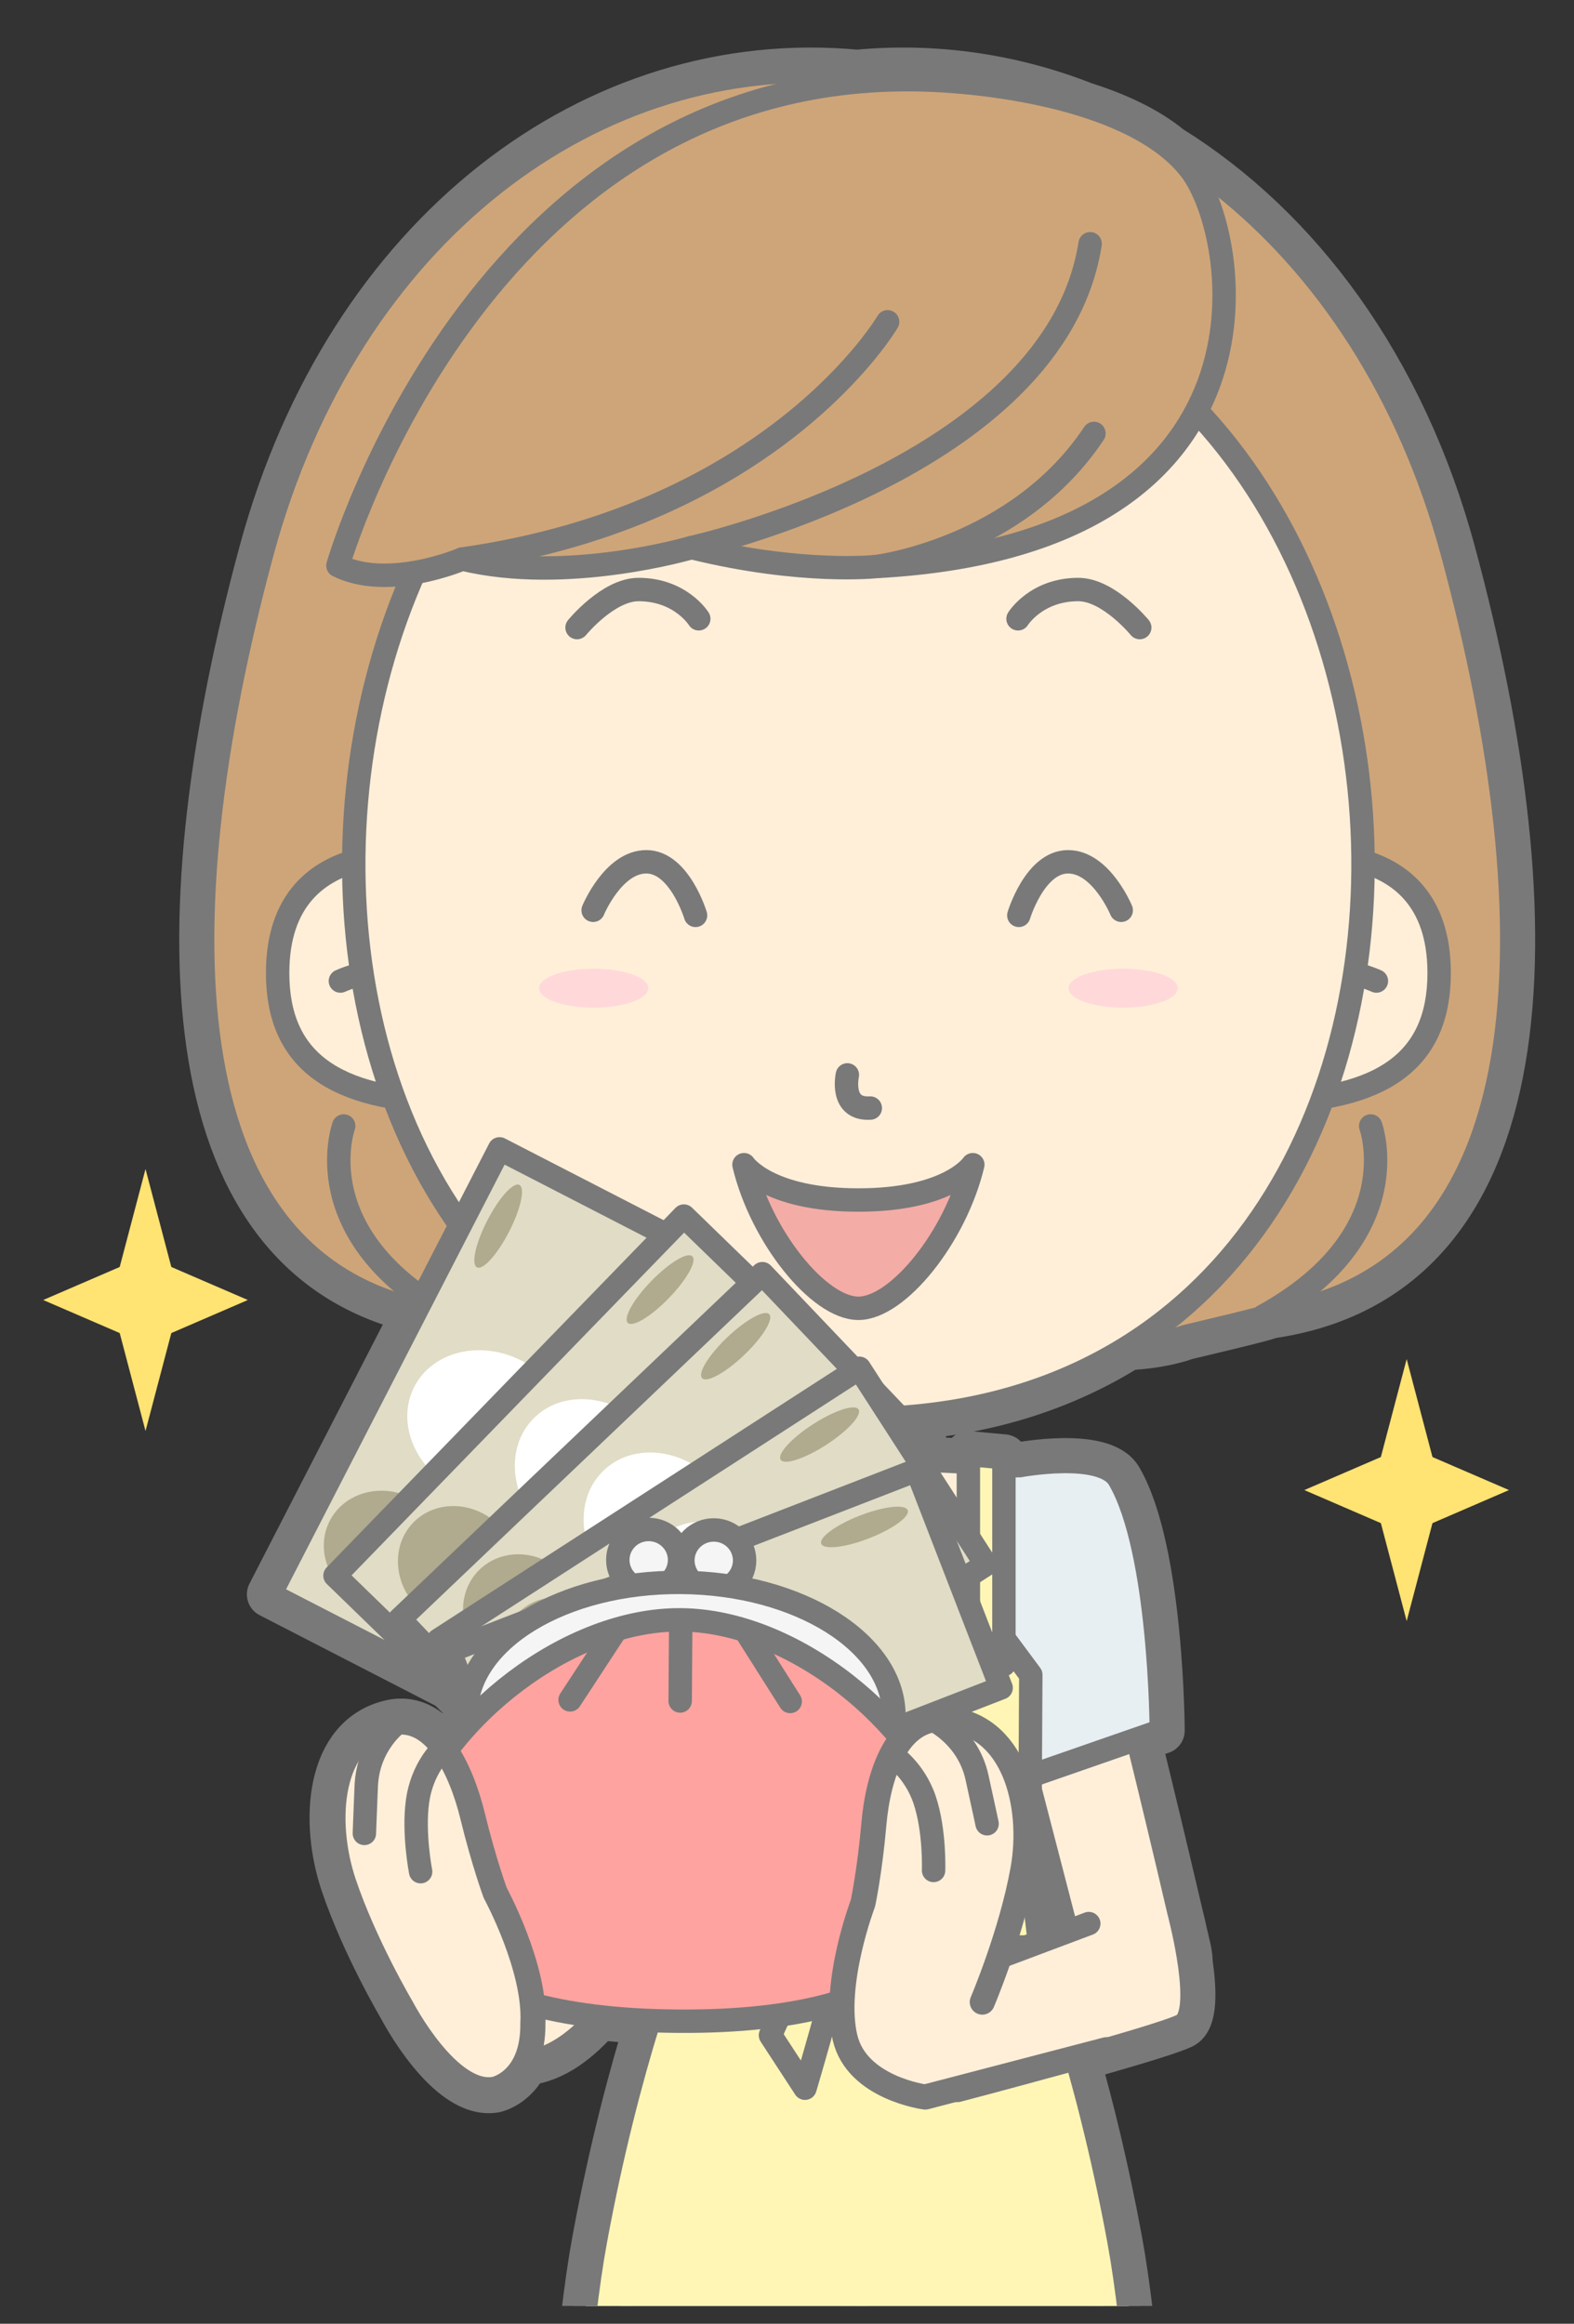 <?xml version="1.0" encoding="UTF-8"?>
<!DOCTYPE svg PUBLIC "-//W3C//DTD SVG 1.1//EN" "http://www.w3.org/Graphics/SVG/1.1/DTD/svg11.dtd">
<svg version="1.1" xmlns="http://www.w3.org/2000/svg" xmlns:xlink="http://www.w3.org/1999/xlink" x="0" y="0" width="269" height="397" viewBox="0, 0, 269, 397">
  <rect x="0" y="0" width="269" height="397" fill="#333333" stroke="none"/>
  <defs>
    <clipPath id="Clip_1">
      <path d="M266.892,1.333 L266.892,393.958 L2.872,393.958 L2.872,1.333 L266.892,1.333 z"/>
    </clipPath>
  </defs>
  <g id="Layer_1">
    <g clip-path="url(#Clip_1)">
      <path d="M177.633,331.803 L176.879,325.427 L175.947,325.427 L176.056,305.779 L182.351,330.032 z M260.691,605.37 L248.818,593.497 C248.818,593.497 248.619,593.651 248.28,593.93 C232.61,575.967 187.44,524.278 168.147,503.176 L168.108,503.132 C168.112,503.12 170.74,495.034 174.187,483.846 L197.916,483.846 C197.916,483.846 196.886,413.544 191.226,382.815 C188.94,370.401 186.299,359.833 183.963,351.639 C185.7,351.153 187.427,350.663 189.092,350.184 L189.097,350.182 C195.091,348.458 200.255,346.868 202,346.049 C204.121,345.053 203.932,339.999 203.265,335.382 C203.249,334.694 203.174,333.966 203.019,333.184 C202.79,332.2 202.56,331.213 202.33,330.227 C201.946,328.444 201.633,327.247 201.633,327.247 C199.213,316.923 196.748,306.603 194.398,297.071 L198.47,295.656 C198.47,295.656 198.368,264.886 191.244,252.683 C188.367,247.755 174.246,250.403 174.246,250.403 L174.244,250.414 L171.876,250.424 L171.574,250.389 L171.574,249.052 L165.497,248.486 L165.497,249.838 C163.243,249.685 160.973,249.577 158.827,249.504 L156.226,248 L157.807,246.495 L153.961,242.455 L153.932,242.156 C169.154,241.116 182.086,236.793 192.8,230.08 C198.892,229.803 202.639,228.335 202.639,228.335 C215.909,225.201 217.294,224.716 216.792,224.732 C264.198,218.155 265.496,158.288 248.171,94.325 C239.644,62.847 221.94,39.066 199.918,25.373 C195.979,22.137 190.794,19.76 185.318,18.028 C173.038,13.21 159.876,11.237 146.496,12.495 C101.869,8.299 59.59,39.798 44.821,94.325 C28.127,155.958 28.73,213.779 71.209,223.795 L46.194,272.384 L76.758,288.117 L79.784,291.055 C79.718,291.592 79.675,292.133 79.671,292.681 C79.666,293.391 79.72,294.093 79.818,294.787 C78.525,296.202 77.321,297.667 76.211,299.165 C73.871,295.715 70.785,293.516 66.889,294.382 C56.167,296.763 55.214,311.132 58.739,321.675 C62.265,332.219 68.686,343.057 68.686,343.057 C68.686,343.057 76.675,358.401 84.606,356.928 C84.606,356.928 87.921,356.219 89.802,352.276 C94.752,351.88 99.119,348.219 102.314,344.528 C105.006,344.841 107.877,345.067 110.944,345.194 C108.232,353.924 104.705,366.841 101.761,382.815 C96.101,413.544 95.072,483.846 95.072,483.846 L114.933,483.846 C121.578,519.676 129.289,556.362 129.364,556.716 L141.661,640.37 C137.632,641.356 133.666,643.196 131.093,646.548 C129.367,648.798 128.494,650.579 128.103,651.977 L128.099,651.979 C125.105,657.411 127.386,659.669 127.386,659.669 L156.263,659.419 L156.263,639.577 C156.263,639.577 156.179,639.565 156.031,639.549 L151.609,527.757 L181.883,554.727 C204.168,574.876 228.81,596.53 238.621,605.122 C236.707,608.495 235.437,612.323 235.951,616.225 C236.321,619.034 236.962,620.917 237.674,622.182 C239.398,628.141 242.607,628.124 242.607,628.124 L262.849,607.528 z" fill="#797979"/>
      <path d="M177.633,331.803 L176.879,325.427 L175.947,325.427 L176.056,305.779 L182.351,330.032 L177.633,331.803 z M260.691,605.37 L248.818,593.497 C248.818,593.497 248.619,593.651 248.28,593.93 C232.61,575.967 187.44,524.278 168.147,503.176 L168.108,503.132 C168.112,503.12 170.74,495.034 174.187,483.846 L197.916,483.846 C197.916,483.846 196.886,413.544 191.226,382.815 C188.94,370.401 186.299,359.833 183.963,351.639 C185.7,351.153 187.427,350.663 189.092,350.184 L189.097,350.182 C195.091,348.458 200.255,346.868 202,346.049 C204.121,345.053 203.932,339.999 203.265,335.382 C203.249,334.694 203.174,333.966 203.019,333.184 C202.79,332.2 202.56,331.213 202.33,330.227 C201.946,328.444 201.633,327.247 201.633,327.247 C199.213,316.923 196.748,306.603 194.398,297.071 L198.47,295.656 C198.47,295.656 198.368,264.886 191.244,252.683 C188.367,247.755 174.246,250.403 174.246,250.403 L174.244,250.414 L171.876,250.424 L171.574,250.389 L171.574,249.052 L165.497,248.486 L165.497,249.838 C163.243,249.685 160.973,249.577 158.827,249.504 L156.226,248 L157.807,246.495 L153.961,242.455 L153.932,242.156 C169.154,241.116 182.086,236.793 192.8,230.08 C198.892,229.803 202.639,228.335 202.639,228.335 C215.909,225.201 217.294,224.716 216.792,224.732 C264.198,218.155 265.496,158.288 248.171,94.325 C239.644,62.847 221.94,39.066 199.918,25.373 C195.979,22.137 190.794,19.76 185.318,18.028 C173.038,13.21 159.876,11.237 146.496,12.495 C101.869,8.299 59.59,39.798 44.821,94.325 C28.127,155.958 28.73,213.779 71.209,223.795 L46.194,272.384 L76.758,288.117 L79.784,291.055 C79.718,291.592 79.675,292.133 79.671,292.681 C79.666,293.391 79.72,294.093 79.818,294.787 C78.525,296.202 77.321,297.667 76.211,299.165 C73.871,295.715 70.785,293.516 66.889,294.382 C56.167,296.763 55.214,311.132 58.739,321.675 C62.265,332.219 68.686,343.057 68.686,343.057 C68.686,343.057 76.675,358.401 84.606,356.928 C84.606,356.928 87.921,356.219 89.802,352.276 C94.752,351.88 99.119,348.219 102.314,344.528 C105.006,344.841 107.877,345.067 110.944,345.194 C108.232,353.924 104.705,366.841 101.761,382.815 C96.101,413.544 95.072,483.846 95.072,483.846 L114.933,483.846 C121.578,519.676 129.289,556.362 129.364,556.716 L141.661,640.37 C137.632,641.356 133.666,643.196 131.093,646.548 C129.367,648.798 128.494,650.579 128.103,651.977 L128.099,651.979 C125.105,657.411 127.386,659.669 127.386,659.669 L156.263,659.419 L156.263,639.577 C156.263,639.577 156.179,639.565 156.031,639.549 L151.609,527.757 L181.883,554.727 C204.168,574.876 228.81,596.53 238.621,605.122 C236.707,608.495 235.437,612.323 235.951,616.225 C236.321,619.034 236.962,620.917 237.674,622.182 C239.398,628.141 242.607,628.124 242.607,628.124 L262.849,607.528 L260.691,605.37 z" fill-opacity="0" stroke="#797979" stroke-width="8" stroke-linecap="round" stroke-linejoin="round"/>
      <path d="M248.171,94.325 C233.401,39.798 191.121,8.299 146.496,12.495 C101.869,8.299 59.59,39.798 44.821,94.325 C27.496,158.288 28.793,218.155 76.2,224.732 C75.698,224.716 77.083,225.201 90.351,228.335 C90.351,228.335 97.785,231.27 108.787,229.636 L128.449,232.737 L146.496,233.109 L164.543,232.737 L184.205,229.636 C195.206,231.27 202.639,228.335 202.639,228.335 C215.909,225.201 217.294,224.716 216.792,224.732 C264.198,218.155 265.496,158.288 248.171,94.325" fill="#CEA579"/>
      <path d="M248.171,94.325 C233.401,39.798 191.121,8.299 146.496,12.495 C101.869,8.299 59.59,39.798 44.821,94.325 C27.496,158.288 28.793,218.155 76.2,224.732 C75.698,224.716 77.083,225.201 90.351,228.335 C90.351,228.335 97.785,231.27 108.787,229.636 L128.449,232.737 L146.496,233.109 L164.543,232.737 L184.205,229.636 C195.206,231.27 202.639,228.335 202.639,228.335 C215.909,225.201 217.294,224.716 216.792,224.732 C264.198,218.155 265.496,158.288 248.171,94.325 z" fill-opacity="0" stroke="#797979" stroke-width="4" stroke-linecap="round" stroke-linejoin="round"/>
      <path d="M58.74,192.366 C58.74,192.366 51.91,210.984 77.121,224.862" fill="#CEA579"/>
      <path d="M58.74,192.366 C58.74,192.366 51.91,210.984 77.121,224.862" fill-opacity="0" stroke="#797979" stroke-width="4" stroke-linecap="round" stroke-linejoin="round"/>
      <path d="M234.251,192.366 C234.251,192.366 241.08,210.984 215.871,224.862" fill="#CEA579"/>
      <path d="M234.251,192.366 C234.251,192.366 241.08,210.984 215.871,224.862" fill-opacity="0" stroke="#797979" stroke-width="4" stroke-linecap="round" stroke-linejoin="round"/>
      <path d="M181.365,252.683 C177.489,250.581 167.217,249.791 158.828,249.504 L154.384,246.935 L153.023,232.555 L146.533,228.335 L140.043,232.555 L138.681,246.935 L134.237,249.505 C125.849,249.792 115.586,250.582 111.712,252.683 C111.369,252.869 110.291,255.169 110.291,255.169 C110.226,261.876 121.422,286.37 121.422,286.37 L171.656,286.37 C171.656,286.37 182.85,261.876 182.787,255.169 C182.787,255.169 181.709,252.869 181.365,252.683" fill="#FFEFD9"/>
      <path d="M181.365,252.683 C177.489,250.581 167.217,249.791 158.828,249.504 L154.384,246.935 L153.023,232.555 L146.533,228.335 L140.043,232.555 L138.681,246.935 L134.237,249.505 C125.849,249.792 115.586,250.582 111.712,252.683 C111.369,252.869 110.291,255.169 110.291,255.169 C110.226,261.876 121.422,286.37 121.422,286.37 L171.656,286.37 C171.656,286.37 182.85,261.876 182.787,255.169 C182.787,255.169 181.709,252.869 181.365,252.683 z" fill-opacity="0" stroke="#797979" stroke-width="4" stroke-linecap="round" stroke-linejoin="round"/>
      <path d="M181.319,252.683 C177.444,250.581 167.172,249.791 158.782,249.504 L154.339,246.935 L152.977,232.555 L146.487,228.335 L139.997,232.555 L138.635,246.935 L134.192,249.505 C125.803,249.792 115.54,250.582 111.667,252.683 C111.323,252.869 110.246,255.169 110.246,255.169 C110.18,261.876 121.376,286.37 121.376,286.37 L171.61,286.37 C171.61,286.37 182.805,261.876 182.741,255.169 C182.741,255.169 181.663,252.869 181.319,252.683" fill="#FFEFD9"/>
      <path d="M181.319,252.683 C177.444,250.581 167.172,249.791 158.782,249.504 L154.339,246.935 L152.977,232.555 L146.487,228.335 L139.997,232.555 L138.635,246.935 L134.192,249.505 C125.803,249.792 115.54,250.582 111.667,252.683 C111.323,252.869 110.246,255.169 110.246,255.169 C110.18,261.876 121.376,286.37 121.376,286.37 L171.61,286.37 C171.61,286.37 182.805,261.876 182.741,255.169 C182.741,255.169 181.663,252.869 181.319,252.683 z" fill-opacity="0" stroke="#797979" stroke-width="4" stroke-linecap="round" stroke-linejoin="round"/>
      <path d="M168.925,278.301 L184.052,336.587 C184.052,336.587 189.247,344.245 195.405,343.635 C200.319,343.149 204.348,339.901 203.019,333.184 C194.07,294.737 184.064,254.207 181.319,252.683 L179.813,252.036" fill="#FFEFD9"/>
      <path d="M168.925,278.301 L184.052,336.587 C184.052,336.587 189.247,344.245 195.405,343.635 C200.319,343.149 204.348,339.901 203.019,333.184 C194.07,294.737 184.064,254.207 181.319,252.683 L179.813,252.036" fill-opacity="0" stroke="#797979" stroke-width="4" stroke-linecap="round" stroke-linejoin="round"/>
      <path d="M124.05,278.301 L107.822,336.587 C107.822,336.587 98.802,353.876 87.36,352.21 C82.127,351.448 86.05,339.901 87.475,333.184 C97.076,294.737 107.808,254.207 110.754,252.683 L112.369,252.036" fill="#FFEFD9"/>
      <path d="M124.05,278.301 L107.822,336.587 C107.822,336.587 98.802,353.876 87.36,352.21 C82.127,351.448 86.05,339.901 87.475,333.184 C97.076,294.737 107.808,254.207 110.754,252.683 L112.369,252.036" fill-opacity="0" stroke="#797979" stroke-width="4" stroke-linecap="round" stroke-linejoin="round"/>
      <path d="M146.494,293.509 C156.66,293.52 166.84,269.423 166.539,262.006 C166.539,262.006 160.621,267.876 146.494,267.876 C132.368,267.876 126.537,262.006 126.537,262.006 C126.236,269.402 136.357,293.498 146.494,293.509" fill="#FFFFFF"/>
      <path d="M146.494,293.509 C156.66,293.52 166.84,269.423 166.539,262.006 C166.539,262.006 160.621,267.876 146.494,267.876 C132.368,267.876 126.537,262.006 126.537,262.006 C126.236,269.402 136.357,293.498 146.494,293.509 z" fill-opacity="0" stroke="#797979" stroke-width="4" stroke-linecap="round" stroke-linejoin="round"/>
      <path d="M120.436,311.386 L172.64,311.386 L174.498,278.584 L177.08,250.403 L171.22,250.427 L146.539,299.133 L121.855,250.427 L115.997,250.403 L118.58,278.584 z" fill="#E8EFF2"/>
      <path d="M120.436,311.386 L172.64,311.386 L174.498,278.584 L177.08,250.403 L171.22,250.427 L146.539,299.133 L121.855,250.427 L115.997,250.403 L118.58,278.584 L120.436,311.386 z" fill-opacity="0" stroke="#797979" stroke-width="4" stroke-linecap="round" stroke-linejoin="round"/>
      <path d="M118.742,250.403 C118.742,250.403 104.621,247.755 101.744,252.683 C94.621,264.886 94.517,295.656 94.517,295.656 L118.205,303.886 L124.158,281.419" fill="#E8EFF2"/>
      <path d="M118.742,250.403 C118.742,250.403 104.621,247.755 101.744,252.683 C94.621,264.886 94.517,295.656 94.517,295.656 L118.205,303.886 L124.158,281.419" fill-opacity="0" stroke="#797979" stroke-width="4" stroke-linecap="round" stroke-linejoin="round"/>
      <path d="M174.246,250.403 C174.246,250.403 188.367,247.755 191.244,252.683 C198.368,264.886 198.47,295.656 198.47,295.656 L174.785,303.886 L168.83,281.419" fill="#E8EFF2"/>
      <path d="M174.246,250.403 C174.246,250.403 188.367,247.755 191.244,252.683 C198.368,264.886 198.47,295.656 198.47,295.656 L174.785,303.886 L168.83,281.419" fill-opacity="0" stroke="#797979" stroke-width="4" stroke-linecap="round" stroke-linejoin="round"/>
      <path d="M107.123,379.124 C107.123,379.124 105.019,396.202 105.466,420.706 C105.912,445.21 129.367,556.729 129.367,556.729 L152.612,556.729 L146.494,445.145 L146.494,378.385" fill="#AEBAEB"/>
      <path d="M107.123,379.124 C107.123,379.124 105.019,396.202 105.466,420.706 C105.912,445.21 129.367,556.729 129.367,556.729 L152.612,556.729 L146.494,445.145 L146.494,378.385" fill-opacity="0" stroke="#797979" stroke-width="4" stroke-linecap="round" stroke-linejoin="round"/>
      <path d="M185.865,379.124 C185.865,379.124 190.802,396.202 190.357,420.706 C190.088,435.483 168.108,503.132 168.108,503.132 L201.237,540.268 L181.886,554.731 L136.603,514.385 L146.494,445.145 L146.494,378.385" fill="#AEBAEB"/>
      <path d="M185.865,379.124 C185.865,379.124 190.802,396.202 190.357,420.706 C190.088,435.483 168.108,503.132 168.108,503.132 L201.237,540.268 L181.886,554.731 L136.603,514.385 L146.494,445.145 L146.494,378.385" fill-opacity="0" stroke="#797979" stroke-width="4" stroke-linecap="round" stroke-linejoin="round"/>
      <path d="M191.226,382.815 C185.566,352.085 177.73,332.635 177.73,332.635 L115.258,332.635 C115.258,332.635 107.422,352.085 101.761,382.815 C96.101,413.544 95.072,483.846 95.072,483.846 L197.916,483.846 C197.916,483.846 196.886,413.544 191.226,382.815" fill="#FFF6B5"/>
      <path d="M191.226,382.815 C185.566,352.085 177.73,332.635 177.73,332.635 L115.258,332.635 C115.258,332.635 107.422,352.085 101.761,382.815 C96.101,413.544 95.072,483.846 95.072,483.846 L197.916,483.846 C197.916,483.846 196.886,413.544 191.226,382.815 z" fill-opacity="0" stroke="#797979" stroke-width="4" stroke-linecap="round" stroke-linejoin="round"/>
      <path d="M176.166,286.136 L169.916,277.718 L123.072,277.718 L116.822,286.136 L117.051,327.244 L175.936,327.244 z" fill="#FFF6B5"/>
      <path d="M176.166,286.136 L169.916,277.718 L123.072,277.718 L116.822,286.136 L117.051,327.244 L175.936,327.244 L176.166,286.136 z" fill-opacity="0" stroke="#797979" stroke-width="4" stroke-linecap="round" stroke-linejoin="round"/>
      <path d="M127.491,284.391 L121.414,284.391 L121.414,249.052 L127.491,248.486 z" fill="#FFF6B5"/>
      <path d="M127.491,284.391 L121.414,284.391 L121.414,249.052 L127.491,248.486 L127.491,284.391 z" fill-opacity="0" stroke="#797979" stroke-width="4" stroke-linecap="round" stroke-linejoin="round"/>
      <path d="M165.497,284.391 L171.574,284.391 L171.574,249.052 L165.497,248.486 z" fill="#FFF6B5"/>
      <path d="M165.497,284.391 L171.574,284.391 L171.574,249.052 L165.497,248.486 L165.497,284.391 z" fill-opacity="0" stroke="#797979" stroke-width="4" stroke-linecap="round" stroke-linejoin="round"/>
      <path d="M177.73,332.635 L115.258,332.635 L116.109,325.427 L176.879,325.427 z" fill="#FFF6B5"/>
      <path d="M177.73,332.635 L115.258,332.635 L116.109,325.427 L176.879,325.427 L177.73,332.635 z" fill-opacity="0" stroke="#797979" stroke-width="4" stroke-linecap="round" stroke-linejoin="round"/>
      <path d="M143.76,323.927 C143.76,323.927 134.697,340.553 131.675,347.719 L137.574,356.762 C137.574,356.762 142.609,339.796 143.76,333.823 z" fill="#FFF6B5"/>
      <path d="M143.76,323.927 C143.76,323.927 134.697,340.553 131.675,347.719 L137.574,356.762 C137.574,356.762 142.609,339.796 143.76,333.823 L143.76,323.927 z" fill-opacity="0" stroke="#797979" stroke-width="4" stroke-linecap="round" stroke-linejoin="round"/>
      <path d="M149.226,323.927 C149.226,323.927 158.291,340.553 161.312,347.719 L155.414,356.762 C155.414,356.762 150.379,339.796 149.226,333.823 z" fill="#FFF6B5"/>
      <path d="M149.226,323.927 C149.226,323.927 158.291,340.553 161.312,347.719 L155.414,356.762 C155.414,356.762 150.379,339.796 149.226,333.823 L149.226,323.927 z" fill-opacity="0" stroke="#797979" stroke-width="4" stroke-linecap="round" stroke-linejoin="round"/>
      <path d="M142.626,334.676 L150.361,334.676 L150.361,323.926 L142.626,323.926 z" fill="#FFF6B5"/>
      <path d="M142.626,323.927 L142.626,334.676 L150.361,334.676 L150.361,323.927 L142.626,323.927 z" fill-opacity="0" stroke="#797979" stroke-width="4" stroke-linecap="round" stroke-linejoin="round"/>
      <path d="M75.591,146.593 C75.591,146.593 47.449,140.784 47.449,166.229 C47.449,181.195 57.138,187.991 77.056,188.277" fill="#FFEFD9"/>
      <path d="M75.591,146.593 C75.591,146.593 47.449,140.784 47.449,166.229 C47.449,181.195 57.138,187.991 77.056,188.277" fill-opacity="0" stroke="#797979" stroke-width="4" stroke-linecap="round" stroke-linejoin="round"/>
      <path d="M58.174,167.606 C58.174,167.606 61.863,165.902 65.379,165.923" fill="#FFEFD9"/>
      <path d="M58.174,167.606 C58.174,167.606 61.863,165.902 65.379,165.923" fill-opacity="0" stroke="#797979" stroke-width="4" stroke-linecap="round" stroke-linejoin="round"/>
      <path d="M217.81,146.593 C217.81,146.593 245.953,140.784 245.953,166.229 C245.953,181.195 236.265,187.991 216.347,188.277" fill="#FFEFD9"/>
      <path d="M217.81,146.593 C217.81,146.593 245.953,140.784 245.953,166.229 C245.953,181.195 236.265,187.991 216.347,188.277" fill-opacity="0" stroke="#797979" stroke-width="4" stroke-linecap="round" stroke-linejoin="round"/>
      <path d="M235.23,167.606 C235.23,167.606 231.541,165.902 228.024,165.923" fill="#FFEFD9"/>
      <path d="M235.23,167.606 C235.23,167.606 231.541,165.902 228.024,165.923" fill-opacity="0" stroke="#797979" stroke-width="4" stroke-linecap="round" stroke-linejoin="round"/>
      <path d="M146.701,242.407 C25.941,242.407 37.625,45.46 146.701,45.46 C255.777,45.46 267.461,242.407 146.701,242.407" fill="#FFEFD9"/>
      <path d="M146.701,242.407 C25.941,242.407 37.625,45.46 146.701,45.46 C255.777,45.46 267.461,242.407 146.701,242.407 z" fill-opacity="0" stroke="#797979" stroke-width="4" stroke-linecap="round" stroke-linejoin="round"/>
      <path d="M203.442,28.941 C212.138,40.127 220.906,92.934 149.854,96.782 C149.854,96.782 137.05,98.207 118.181,93.551 C118.181,93.551 96.853,99.861 79.01,95.509 C79.01,95.509 66.365,100.925 57.752,96.626 C57.752,96.626 82.879,9.095 161.098,13.795 C172.682,14.49 194.746,17.755 203.442,28.941" fill="#CEA579"/>
      <path d="M203.442,28.941 C212.138,40.127 220.906,92.934 149.854,96.782 C149.854,96.782 137.05,98.207 118.181,93.551 C118.181,93.551 96.853,99.861 79.01,95.509 C79.01,95.509 66.365,100.925 57.752,96.626 C57.752,96.626 82.879,9.095 161.098,13.795 C172.682,14.49 194.746,17.755 203.442,28.941 z" fill-opacity="0" stroke="#797979" stroke-width="4" stroke-linecap="round" stroke-linejoin="round"/>
      <path d="M118.181,93.551 C118.181,93.551 180.309,79.876 186.307,41.644" fill="#CEA579"/>
      <path d="M118.181,93.551 C118.181,93.551 180.309,79.876 186.307,41.644" fill-opacity="0" stroke="#797979" stroke-width="4" stroke-linecap="round" stroke-linejoin="round"/>
      <path d="M79.01,95.509 C132.484,87.894 151.695,54.981 151.695,54.981" fill="#CEA579"/>
      <path d="M79.01,95.509 C132.484,87.894 151.695,54.981 151.695,54.981" fill-opacity="0" stroke="#797979" stroke-width="4" stroke-linecap="round" stroke-linejoin="round"/>
      <path d="M149.854,96.782 C149.854,96.782 173.825,93.804 186.958,74.05" fill="#CEA579"/>
      <path d="M149.854,96.782 C149.854,96.782 173.825,93.804 186.958,74.05" fill-opacity="0" stroke="#797979" stroke-width="4" stroke-linecap="round" stroke-linejoin="round"/>
      <path d="M144.818,183.639 C144.818,183.639 143.484,189.639 148.736,189.306" fill-opacity="0" stroke="#797979" stroke-width="4" stroke-linecap="round" stroke-linejoin="round"/>
      <path d="M146.701,205.017 C131.132,205.017 127.148,198.981 127.148,198.981 C130.099,211.315 139.953,223.518 146.701,223.518 C153.449,223.518 163.302,211.315 166.254,198.981 C166.254,198.981 162.27,205.017 146.701,205.017" fill="#F4ACA6"/>
      <path d="M146.701,205.017 C131.132,205.017 127.148,198.981 127.148,198.981 C130.099,211.315 139.953,223.518 146.701,223.518 C153.449,223.518 163.302,211.315 166.254,198.981 C166.254,198.981 162.27,205.017 146.701,205.017 z" fill-opacity="0" stroke="#797979" stroke-width="4" stroke-linecap="round" stroke-linejoin="round"/>
      <path d="M110.79,168.827 C110.79,170.669 106.61,172.161 101.456,172.161 C96.301,172.161 92.122,170.669 92.122,168.827 C92.122,166.986 96.301,165.493 101.456,165.493 C106.61,165.493 110.79,166.986 110.79,168.827" fill="#FFD9D9"/>
      <path d="M182.612,168.827 C182.612,170.669 186.792,172.161 191.946,172.161 C197.1,172.161 201.28,170.669 201.28,168.827 C201.28,166.986 197.1,165.493 191.946,165.493 C186.792,165.493 182.612,166.986 182.612,168.827" fill="#FFD9D9"/>
      <path d="M173.983,105.718 C173.983,105.718 177.071,100.718 184.284,100.718 C189.471,100.718 194.784,107.218 194.784,107.218" fill-opacity="0" stroke="#797979" stroke-width="4" stroke-linecap="round" stroke-linejoin="round"/>
      <path d="M119.42,105.718 C119.42,105.718 116.332,100.718 109.119,100.718 C103.931,100.718 98.619,107.218 98.619,107.218" fill-opacity="0" stroke="#797979" stroke-width="4" stroke-linecap="round" stroke-linejoin="round"/>
      <path d="M101.369,155.519 C101.369,155.519 104.789,147.233 110.457,147.233 C116.125,147.233 118.869,156.386 118.869,156.386" fill-opacity="0" stroke="#797979" stroke-width="4" stroke-linecap="round" stroke-linejoin="round"/>
      <path d="M191.619,155.519 C191.619,155.519 188.199,147.233 182.531,147.233 C176.863,147.233 174.119,156.386 174.119,156.386" fill-opacity="0" stroke="#797979" stroke-width="4" stroke-linecap="round" stroke-linejoin="round"/>
      <path d="M201.633,327.247 C201.633,327.247 206.073,344.135 202,346.049 C196.977,348.407 163.656,357.139 163.656,357.139 L157.871,339.219 L186.073,328.636" fill="#FFEFD9"/>
      <path d="M201.633,327.247 C201.633,327.247 206.073,344.135 202,346.049 C196.977,348.407 163.656,357.139 163.656,357.139 L157.871,339.219 L186.073,328.636" fill-opacity="0" stroke="#797979" stroke-width="4" stroke-linecap="round" stroke-linejoin="round"/>
      <path d="M120.852,214.538 L81.671,290.647 L46.194,272.384 L85.376,196.277 z" fill="#E0DCC6"/>
      <path d="M120.852,214.538 L81.671,290.647 L46.194,272.384 L85.376,196.277 L120.852,214.538 z" fill-opacity="0" stroke="#797979" stroke-width="4" stroke-linecap="round" stroke-linejoin="round"/>
      <path d="M89.175,232.485 C96.196,236.103 99.36,243.944 96.239,250.005 C93.119,256.07 84.897,258.054 77.872,254.437 C70.846,250.821 67.684,242.979 70.805,236.913 C73.927,230.85 82.151,228.866 89.175,232.485" fill="#FFFFFF"/>
      <path d="M70.433,255.965 C75.709,258.682 77.962,264.814 75.466,269.665 C72.968,274.511 66.669,276.243 61.39,273.528 C56.114,270.809 53.86,264.674 56.356,259.825 C58.854,254.98 65.157,253.248 70.433,255.965" fill="#B0AA8E"/>
      <path d="M71.256,272.878 C71.256,272.878 73.144,279.88 82.768,282.646 L90.469,267.685 C90.469,267.685 82.309,263.337 75.537,263.902 z" fill="#B0AA8E"/>
      <path d="M88.764,202.438 C89.789,202.962 88.996,206.544 86.997,210.438 C84.99,214.326 82.536,217.055 81.512,216.522 C80.483,215.998 81.275,212.415 83.275,208.522 C85.28,204.634 87.735,201.908 88.764,202.438" fill="#B0AA8E"/>
      <path d="M145.505,235.552 L85.883,296.975 L57.253,269.187 L116.875,207.76 z" fill="#E0DCC6"/>
      <path d="M145.505,235.552 L85.883,296.975 L57.253,269.187 L116.875,207.76 L145.505,235.552 z" fill-opacity="0" stroke="#797979" stroke-width="4" stroke-linecap="round" stroke-linejoin="round"/>
      <path d="M109.976,243.508 C115.643,249.014 116.389,257.436 111.641,262.328 C106.891,267.221 98.45,266.73 92.778,261.226 C87.11,255.724 86.362,247.299 91.115,242.405 C95.862,237.512 104.309,238.004 109.976,243.508" fill="#FFFFFF"/>
      <path d="M85.218,260.527 C89.477,264.659 89.846,271.181 86.048,275.097 C82.251,279.005 75.717,278.831 71.458,274.7 C67.202,270.563 66.829,264.039 70.628,260.124 C74.426,256.214 80.958,256.389 85.218,260.527" fill="#B0AA8E"/>
      <path d="M81.086,276.946 C81.086,276.946 80.857,284.195 89.264,289.64 L100.981,277.565 C100.981,277.565 94.438,271.03 87.792,269.603 z" fill="#B0AA8E"/>
      <path d="M118.321,214.64 C119.149,215.443 117.348,218.64 114.305,221.782 C111.255,224.92 108.114,226.816 107.29,226.009 C106.456,225.208 108.255,222.01 111.303,218.865 C114.352,215.73 117.492,213.836 118.321,214.64" fill="#B0AA8E"/>
      <path d="M157.807,246.495 L95.815,305.525 L68.3,276.632 L130.291,217.599 z" fill="#E0DCC6"/>
      <path d="M157.807,246.495 L95.815,305.525 L68.3,276.632 L130.291,217.599 L157.807,246.495 z" fill-opacity="0" stroke="#797979" stroke-width="4" stroke-linecap="round" stroke-linejoin="round"/>
      <path d="M121.991,253.048 C127.44,258.771 127.853,267.215 122.917,271.916 C117.978,276.621 109.559,275.798 104.111,270.076 C98.663,264.355 98.248,255.907 103.188,251.203 C108.128,246.501 116.546,247.325 121.991,253.048" fill="#FFFFFF"/>
      <path d="M96.585,269.078 C100.675,273.374 100.792,279.906 96.841,283.67 C92.891,287.427 86.372,286.994 82.277,282.7 C78.186,278.399 78.071,271.863 82.02,268.103 C85.97,264.345 92.491,264.778 96.585,269.078" fill="#B0AA8E"/>
      <path d="M91.81,285.323 C91.81,285.323 91.294,292.556 99.481,298.327 L111.665,286.723 C111.665,286.723 105.383,279.937 98.798,278.249 z" fill="#B0AA8E"/>
      <path d="M131.464,224.531 C132.26,225.364 130.338,228.488 127.171,231.509 C123.999,234.524 120.787,236.294 119.996,235.455 C119.193,234.621 121.118,231.497 124.286,228.476 C127.456,225.462 130.669,223.693 131.464,224.531" fill="#B0AA8E"/>
      <path d="M168.504,267.288 L96.585,313.71 L74.944,280.189 L146.864,233.763 z" fill="#E0DCC6"/>
      <path d="M168.504,267.288 L96.585,313.71 L74.944,280.189 L146.864,233.763 L168.504,267.288 z" fill-opacity="0" stroke="#797979" stroke-width="4" stroke-linecap="round" stroke-linejoin="round"/>
      <path d="M132.094,267.041 C136.38,273.681 135.209,282.055 129.48,285.752 C123.751,289.451 115.633,287.071 111.35,280.432 C107.064,273.794 108.234,265.418 113.966,261.72 C119.697,258.022 127.813,260.402 132.094,267.041" fill="#FFFFFF"/>
      <path d="M104.143,278.049 C107.358,283.032 106.254,289.469 101.671,292.433 C97.091,295.384 90.764,293.745 87.543,288.758 C84.329,283.772 85.433,277.329 90.017,274.371 C94.598,271.417 100.924,273.058 104.143,278.049" fill="#B0AA8E"/>
      <path d="M96.419,293.115 C96.419,293.115 94.564,300.124 101.528,307.321 L115.663,298.198 C115.663,298.198 110.76,290.358 104.605,287.47 z" fill="#B0AA8E"/>
      <path d="M146.725,240.794 C147.351,241.761 144.878,244.47 141.202,246.846 C137.526,249.216 134.038,250.359 133.419,249.386 C132.784,248.417 135.258,245.706 138.934,243.329 C142.613,240.96 146.097,239.822 146.725,240.794" fill="#B0AA8E"/>
      <path d="M171.096,288.363 L91.277,319.285 L76.86,282.078 L156.684,251.154 z" fill="#E0DCC6"/>
      <path d="M171.096,288.363 L91.277,319.285 L76.86,282.078 L156.684,251.154 L171.096,288.363 z" fill-opacity="0" stroke="#797979" stroke-width="4" stroke-linecap="round" stroke-linejoin="round"/>
      <path d="M135.491,280.76 C138.342,288.128 135.503,296.093 129.147,298.556 C122.788,301.018 115.32,297.048 112.466,289.681 C109.612,282.312 112.451,274.346 118.811,271.881 C125.169,269.419 132.639,273.392 135.491,280.76" fill="#FFFFFF"/>
      <path d="M105.89,285.886 C108.034,291.418 105.646,297.499 100.561,299.473 C95.477,301.439 89.612,298.552 87.469,293.021 C85.327,287.486 87.713,281.402 92.8,279.429 C97.883,277.462 103.746,280.351 105.89,285.886" fill="#B0AA8E"/>
      <path d="M95.278,299.08 C95.278,299.08 92.044,305.571 97.411,314.028 L113.098,307.948 C113.098,307.948 109.882,299.28 104.434,295.208 z" fill="#B0AA8E"/>
      <path d="M155.125,258.009 C155.545,259.087 152.575,261.239 148.493,262.822 C144.411,264.402 140.766,264.814 140.355,263.734 C139.93,262.657 142.901,260.506 146.983,258.919 C151.063,257.343 154.708,256.935 155.125,258.009" fill="#B0AA8E"/>
      <path d="M116.139,266.549 C116.116,269.415 113.732,271.727 110.818,271.706 C107.901,271.685 105.563,269.337 105.585,266.469 C105.609,263.596 107.977,261.283 110.892,261.304 C113.808,261.324 116.159,263.674 116.139,266.549" fill="#F5F5F5"/>
      <path d="M116.139,266.549 C116.116,269.415 113.732,271.727 110.818,271.706 C107.901,271.685 105.563,269.337 105.585,266.469 C105.609,263.596 107.977,261.283 110.892,261.304 C113.808,261.324 116.159,263.674 116.139,266.549 z" fill-opacity="0" stroke="#797979" stroke-width="4" stroke-linecap="round" stroke-linejoin="round"/>
      <path d="M127.255,266.631 C127.235,269.497 124.858,271.809 121.946,271.787 C119.026,271.766 116.686,269.419 116.707,266.552 C116.729,263.677 119.102,261.364 122.022,261.385 C124.934,261.408 127.276,263.754 127.255,266.631" fill="#F5F5F5"/>
      <path d="M127.255,266.631 C127.235,269.497 124.858,271.809 121.946,271.787 C119.026,271.766 116.686,269.419 116.707,266.552 C116.729,263.677 119.102,261.364 122.022,261.385 C124.934,261.408 127.276,263.754 127.255,266.631 z" fill-opacity="0" stroke="#797979" stroke-width="4" stroke-linecap="round" stroke-linejoin="round"/>
      <path d="M152.775,293.218 C152.68,305.709 136.246,315.705 116.057,315.558 C95.875,315.409 79.578,305.172 79.671,292.681 C79.762,280.19 96.207,270.194 116.391,270.344 C136.577,270.491 152.866,280.727 152.775,293.218" fill="#F5F5F5"/>
      <path d="M152.775,293.218 C152.68,305.709 136.246,315.705 116.057,315.558 C95.875,315.409 79.578,305.172 79.671,292.681 C79.762,280.19 96.207,270.194 116.391,270.344 C136.577,270.491 152.866,280.727 152.775,293.218 z" fill-opacity="0" stroke="#797979" stroke-width="4" stroke-linecap="round" stroke-linejoin="round"/>
      <path d="M116.344,276.741 C154.969,277.025 200.172,345.932 115.838,345.313 C31.507,344.69 77.712,276.455 116.344,276.741" fill="#FFA3A0"/>
      <path d="M116.344,276.741 C154.969,277.025 200.172,345.932 115.838,345.313 C31.507,344.69 77.712,276.455 116.344,276.741 z" fill-opacity="0" stroke="#797979" stroke-width="4" stroke-linecap="round" stroke-linejoin="round"/>
      <path d="M105.027,278.821 L97.43,290.415" fill="#FFEFD9"/>
      <path d="M105.027,278.821 L97.43,290.415" fill-opacity="0" stroke="#797979" stroke-width="4" stroke-linecap="round" stroke-linejoin="round"/>
      <path d="M127.631,278.987 L135.046,290.69" fill="#FFEFD9"/>
      <path d="M127.631,278.987 L135.046,290.69" fill-opacity="0" stroke="#797979" stroke-width="4" stroke-linecap="round" stroke-linejoin="round"/>
      <path d="M116.241,290.608 L116.332,278.242" fill="#FFEFD9"/>
      <path d="M116.241,290.608 L116.332,278.242" fill-opacity="0" stroke="#797979" stroke-width="4" stroke-linecap="round" stroke-linejoin="round"/>
      <path d="M167.877,342.049 C167.877,342.049 172.876,330.331 174.833,319.362 C176.79,308.393 173.309,294.356 161.455,293.704 C153.255,293.251 150.082,303.295 149.355,311.563 C148.63,319.83 147.476,325.164 147.476,325.164 C147.476,325.164 142.231,338.938 144.423,348.151 C146.473,356.77 158.128,358.268 158.128,358.268 L189.097,350.182" fill="#FFEFD9"/>
      <path d="M167.877,342.049 C167.877,342.049 172.876,330.331 174.833,319.362 C176.79,308.393 173.309,294.356 161.455,293.704 C153.255,293.251 150.082,303.295 149.355,311.563 C148.63,319.83 147.476,325.164 147.476,325.164 C147.476,325.164 142.231,338.938 144.423,348.151 C146.473,356.77 158.128,358.268 158.128,358.268 L189.097,350.182" fill-opacity="0" stroke="#797979" stroke-width="4.291" stroke-linecap="round" stroke-linejoin="round"/>
      <path d="M159.43,293.822 C159.43,293.822 165.415,296.575 166.971,303.663 C168.3,309.719 168.694,311.582 168.694,311.582" fill="#FFEFD9"/>
      <path d="M159.43,293.822 C159.43,293.822 165.415,296.575 166.971,303.663 C168.3,309.719 168.694,311.582 168.694,311.582" fill-opacity="0" stroke="#797979" stroke-width="4" stroke-linecap="round" stroke-linejoin="round"/>
      <path d="M152.382,299.789 C152.382,299.789 156.262,302.244 158.032,307.528 C159.8,312.821 159.551,319.56 159.551,319.56" fill="#FFEFD9"/>
      <path d="M152.382,299.789 C152.382,299.789 156.262,302.244 158.032,307.528 C159.8,312.821 159.551,319.56 159.551,319.56" fill-opacity="0" stroke="#797979" stroke-width="4" stroke-linecap="round" stroke-linejoin="round"/>
      <path d="M91.069,345.643 C91.206,355.553 84.606,356.928 84.606,356.928 C76.675,358.401 68.686,343.057 68.686,343.057 C68.686,343.057 62.265,332.219 58.739,321.675 C55.214,311.132 56.167,296.763 66.889,294.382 C74.303,292.733 78.793,302.185 80.766,310.241 C82.739,318.298 84.637,323.396 84.637,323.396 C84.637,323.396 91.61,336.225 91.069,345.643" fill="#FFEFD9"/>
      <path d="M91.069,345.643 C91.206,355.553 84.606,356.928 84.606,356.928 C76.675,358.401 68.686,343.057 68.686,343.057 C68.686,343.057 62.265,332.219 58.739,321.675 C55.214,311.132 56.167,296.763 66.889,294.382 C74.303,292.733 78.793,302.185 80.766,310.241 C82.739,318.298 84.637,323.396 84.637,323.396 C84.637,323.396 91.61,336.225 91.069,345.643" fill-opacity="0" stroke="#797979" stroke-width="4.291" stroke-linecap="round" stroke-linejoin="round"/>
      <path d="M67.917,294.336 C67.917,294.336 62.888,297.932 62.591,305.157 C62.337,311.332 62.273,313.23 62.273,313.23" fill="#FFEFD9"/>
      <path d="M67.917,294.336 C67.917,294.336 62.888,297.932 62.591,305.157 C62.337,311.332 62.273,313.23 62.273,313.23" fill-opacity="0" stroke="#797979" stroke-width="4" stroke-linecap="round" stroke-linejoin="round"/>
      <path d="M75.298,299.195 C75.298,299.195 72.143,302.188 71.366,307.664 C70.591,313.15 71.885,319.766 71.885,319.766" fill="#FFEFD9"/>
      <path d="M75.298,299.195 C75.298,299.195 72.143,302.188 71.366,307.664 C70.591,313.15 71.885,319.766 71.885,319.766" fill-opacity="0" stroke="#797979" stroke-width="4" stroke-linecap="round" stroke-linejoin="round"/>
      <path d="M246.3,254.571 L240.402,232.19 L234.505,254.571 L240.402,276.955 z" fill="#FFE373"/>
      <path d="M240.402,247.026 L222.915,254.571 L240.402,262.123 L257.889,254.571 z" fill="#FFE373"/>
      <path d="M30.766,222.1 L24.869,199.718 L18.971,222.1 L24.869,244.484 z" fill="#FFE373"/>
      <path d="M24.869,214.554 L7.382,222.1 L24.869,229.652 L42.356,222.1 z" fill="#FFE373"/>
    </g>
  </g>
</svg>
